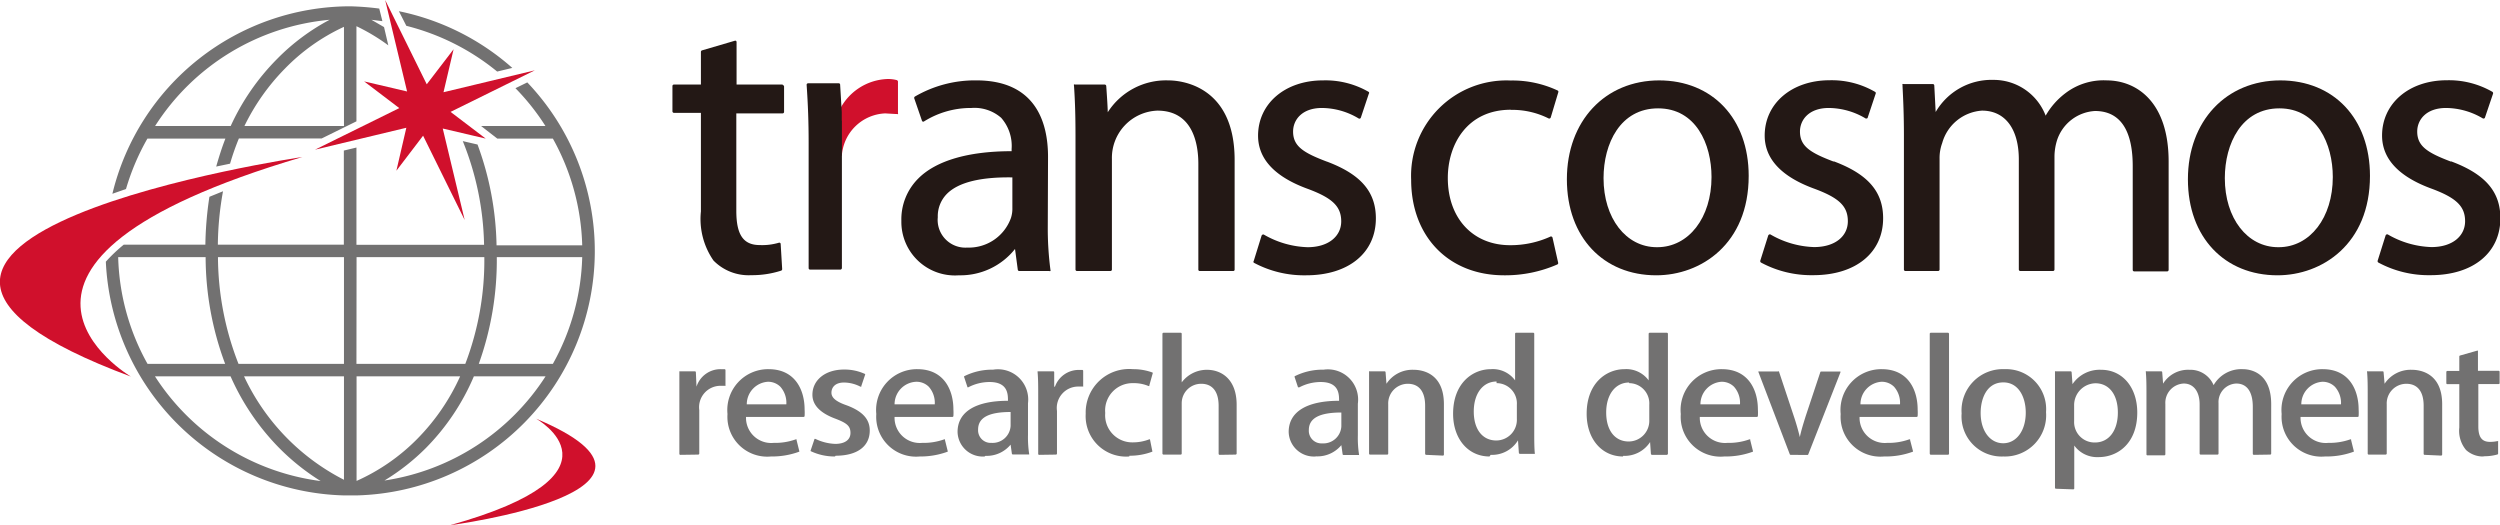 <svg xmlns="http://www.w3.org/2000/svg" viewBox="0 0 198.42 41.69"><defs><style>.cls-1{fill:#727171;}.cls-2{fill:#231815;}.cls-3{fill:#d0102c;}</style></defs><title>アセット 1</title><g id="レイヤー_2" data-name="レイヤー 2"><g id="レイヤー_1-2" data-name="レイヤー 1"><path class="cls-1" d="M54,36.1a.08.08,0,0,1-.08-.08V31.47c0-.8,0-1.4,0-1.95a.08.08,0,0,1,0-.05l.06,0h1.17a.08.08,0,0,1,.08.08l.05,1.14h0l0,0A2,2,0,0,1,57.2,29.3l.32,0a.08.08,0,0,1,.06.08v1.19a.08.08,0,0,1,0,.05.06.06,0,0,1-.05,0h0l-.36,0a1.7,1.7,0,0,0-1.67,1.93V36a.09.09,0,0,1-.08.08Z"/><path class="cls-1" d="M61.19,36.23a3.16,3.16,0,0,1-3.45-3.37A3.24,3.24,0,0,1,61,29.3c2.11,0,2.86,1.65,2.86,3.2a3.94,3.94,0,0,1,0,.52.08.08,0,0,1-.08.07H59.21a2,2,0,0,0,2.2,2.06,4.83,4.83,0,0,0,1.75-.28h.06a.07.07,0,0,1,0,.05l.21.85a.07.07,0,0,1,0,.08,6.24,6.24,0,0,1-2.24.38m1.22-4.14a1.92,1.92,0,0,0-.47-1.39,1.38,1.38,0,0,0-1-.4,1.79,1.79,0,0,0-1.67,1.79Z"/><path class="cls-1" d="M66.27,36.23a4.42,4.42,0,0,1-1.92-.42.08.08,0,0,1,0-.09l.3-.89a.07.07,0,0,1,0,0h.06a3.94,3.94,0,0,0,1.58.4c.76,0,1.21-.32,1.21-.87s-.29-.78-1.17-1.12c-1.23-.45-1.85-1.09-1.85-1.91,0-1.15,1-2,2.51-2a3.87,3.87,0,0,1,1.66.35.08.08,0,0,1,0,.1l-.29.86a.1.1,0,0,1,0,.05h-.07a2.87,2.87,0,0,0-1.3-.33c-.73,0-1,.41-1,.81s.37.71,1.21,1c1.26.47,1.83,1.1,1.83,2,0,1.26-1,2-2.71,2"/><path class="cls-1" d="M73,36.23a3.16,3.16,0,0,1-3.45-3.37,3.24,3.24,0,0,1,3.26-3.56c2.11,0,2.86,1.65,2.86,3.2a3.94,3.94,0,0,1,0,.52.08.08,0,0,1-.08.07H71a2,2,0,0,0,2.19,2.06,4.83,4.83,0,0,0,1.75-.28H75a.07.07,0,0,1,0,.05l.21.85a.07.07,0,0,1,0,.08,6.24,6.24,0,0,1-2.24.38m1.22-4.14a1.92,1.92,0,0,0-.47-1.39,1.38,1.38,0,0,0-1-.4A1.79,1.79,0,0,0,71,32.09Z"/><path class="cls-1" d="M78.15,36.23A2,2,0,0,1,76,34.28c0-1.59,1.43-2.47,4-2.47,0-.52,0-1.49-1.46-1.49a3.64,3.64,0,0,0-1.69.42h-.06a.1.1,0,0,1,0,0l-.26-.79a.08.08,0,0,1,0-.09,4.93,4.93,0,0,1,2.29-.52A2.4,2.4,0,0,1,81.59,32v2.51a8.76,8.76,0,0,0,.09,1.5.07.07,0,0,1,0,.06.05.05,0,0,1,0,0H80.38a.08.08,0,0,1-.07-.07l-.1-.71h0l0,0a2.46,2.46,0,0,1-2,.89m2-3.48c-1.74,0-2.58.45-2.58,1.39a1,1,0,0,0,1.06,1.06,1.43,1.43,0,0,0,1.52-1.35Z"/><path class="cls-1" d="M82.47,36.1A.08.08,0,0,1,82.4,36V31.47c0-.8,0-1.4-.05-1.95,0,0,0,0,0-.05a.05.05,0,0,1,0,0H83.6a.07.07,0,0,1,.07.08l0,1.14h.06l0,0a2,2,0,0,1,1.86-1.33l.31,0a.08.08,0,0,1,.07.08v1.19a.05.05,0,0,1,0,.05s0,0-.05,0h0l-.36,0a1.7,1.7,0,0,0-1.67,1.93V36a.08.08,0,0,1-.07.08Z"/><path class="cls-1" d="M89.63,36.23a3.21,3.21,0,0,1-3.46-3.39,3.45,3.45,0,0,1,3.75-3.54,4.43,4.43,0,0,1,1.56.27.09.09,0,0,1,0,.09l-.26.93a.1.1,0,0,1,0,.05h-.06a3,3,0,0,0-1.23-.23,2.17,2.17,0,0,0-2.21,2.37,2.15,2.15,0,0,0,2.2,2.33,3.56,3.56,0,0,0,1.29-.24h.06a.1.1,0,0,1,0,0l.18.9a.07.07,0,0,1,0,.08,5,5,0,0,1-1.81.32"/><path class="cls-1" d="M96.8,36.1a.09.09,0,0,1-.08-.08V32.21c0-1.13-.49-1.75-1.38-1.75A1.54,1.54,0,0,0,93.79,32v4a.08.08,0,0,1-.08.08H92.34a.09.09,0,0,1-.08-.08V26.49a.09.09,0,0,1,.08-.08h1.37a.08.08,0,0,1,.08.08v3.86h0v0a2.49,2.49,0,0,1,2-1c1.14,0,2.36.73,2.36,2.78V36a.09.09,0,0,1-.08.08Z"/><path class="cls-1" d="M104.41,36.23a2,2,0,0,1-2.13-1.95c0-1.59,1.43-2.47,4-2.47,0-.52,0-1.49-1.46-1.49a3.64,3.64,0,0,0-1.69.42h-.06a.1.1,0,0,1-.05,0l-.26-.79a.08.08,0,0,1,0-.09,4.93,4.93,0,0,1,2.29-.52,2.4,2.4,0,0,1,2.72,2.7v2.51a8.76,8.76,0,0,0,.09,1.5.07.07,0,0,1,0,.06.05.05,0,0,1,0,0h-1.23a.07.07,0,0,1-.07-.07l-.1-.71h0l0,0a2.46,2.46,0,0,1-2,.89m2-3.48c-1.74,0-2.58.45-2.58,1.39a1,1,0,0,0,1.06,1.06,1.43,1.43,0,0,0,1.52-1.35Z"/><path class="cls-1" d="M113.19,36.1a.09.09,0,0,1-.08-.08V32.2c0-1.13-.49-1.74-1.38-1.74a1.56,1.56,0,0,0-1.55,1.63V36a.08.08,0,0,1-.07.08h-1.38a.08.08,0,0,1-.07-.08V31.31c0-.68,0-1.21,0-1.79,0,0,0,0,0-.05a.05.05,0,0,1,.05,0h1.18a.08.08,0,0,1,.08.07l.07.92h0l0,0a2.46,2.46,0,0,1,2.17-1.11c.56,0,2.39.19,2.39,2.73v4a.08.08,0,0,1-.08.08Z"/><path class="cls-1" d="M118.22,36.23c-1.7,0-2.89-1.4-2.89-3.39,0-2.44,1.56-3.54,3-3.54a2.19,2.19,0,0,1,1.92.89h0v-3.7a.08.08,0,0,1,.07-.08h1.38a.08.08,0,0,1,.07.08v7.83c0,.59,0,1.26.05,1.7,0,0,0,0,0,0a.05.05,0,0,1,0,0h-1.19a.09.09,0,0,1-.08-.07l-.07-1h0l0,0a2.41,2.41,0,0,1-2.17,1.15m.47-5.82c-1.08,0-1.81.95-1.81,2.38s.7,2.3,1.79,2.3a1.64,1.64,0,0,0,1.63-1.72V32.13a1.61,1.61,0,0,0-1.61-1.72"/><path class="cls-1" d="M128.82,36.23c-1.7,0-2.89-1.4-2.89-3.39,0-2.44,1.57-3.54,3-3.54a2.2,2.2,0,0,1,1.92.89h0v-3.7a.09.09,0,0,1,.08-.08h1.37a.09.09,0,0,1,.08.08v7.83c0,.59,0,1.26,0,1.7a.12.12,0,0,1-.08.08h-1.19a.1.1,0,0,1-.08-.07l-.07-1H131v0a2.42,2.42,0,0,1-2.18,1.15m.48-5.82c-1.09,0-1.82.95-1.82,2.38s.7,2.3,1.79,2.3a1.64,1.64,0,0,0,1.63-1.72V32.13a1.61,1.61,0,0,0-1.6-1.72"/><path class="cls-1" d="M136.85,36.23a3.16,3.16,0,0,1-3.45-3.37,3.24,3.24,0,0,1,3.26-3.56c2.11,0,2.86,1.65,2.86,3.2a3.94,3.94,0,0,1,0,.52.08.08,0,0,1-.08.07h-4.53a2,2,0,0,0,2.19,2.06,4.83,4.83,0,0,0,1.75-.28h.06a.07.07,0,0,1,0,.05l.21.85a.07.07,0,0,1,0,.08,6.24,6.24,0,0,1-2.24.38m1.22-4.14a1.92,1.92,0,0,0-.47-1.39,1.38,1.38,0,0,0-1-.4,1.79,1.79,0,0,0-1.67,1.79Z"/><path class="cls-1" d="M142.12,36.1a.08.08,0,0,1-.07-.05l-2.48-6.5a.08.08,0,0,1,0-.07.07.07,0,0,1,.06,0h1.48a.09.09,0,0,1,.08,0L142.36,33c.19.56.35,1.12.49,1.69h0l0,0c.11-.54.29-1.1.46-1.65l1.16-3.49a.07.07,0,0,1,.07-.06H146a.1.1,0,0,1,.07,0,.15.15,0,0,1,0,.07l-2.55,6.5a.08.08,0,0,1-.07.05Z"/><path class="cls-1" d="M149.53,36.23a3.16,3.16,0,0,1-3.44-3.37,3.24,3.24,0,0,1,3.26-3.56c2.1,0,2.85,1.65,2.85,3.2a3.94,3.94,0,0,1,0,.52.08.08,0,0,1-.07.07h-4.54a2,2,0,0,0,2.19,2.06,4.83,4.83,0,0,0,1.75-.28h.07a.09.09,0,0,1,0,.05l.22.85a.07.07,0,0,1,0,.08,6.24,6.24,0,0,1-2.24.38m1.22-4.14a1.92,1.92,0,0,0-.47-1.39,1.38,1.38,0,0,0-1-.4,1.79,1.79,0,0,0-1.67,1.79Z"/><rect class="cls-1" x="153.16" y="26.41" width="1.53" height="9.68" rx="0.08" ry="0.08"/><path class="cls-1" d="M159,36.23a3.18,3.18,0,0,1-3.31-3.42,3.28,3.28,0,0,1,3.42-3.51,3.17,3.17,0,0,1,3.28,3.41A3.27,3.27,0,0,1,159,36.23m0-5.88c-1.33,0-1.8,1.31-1.8,2.43,0,1.41.74,2.4,1.79,2.4s1.79-1,1.79-2.43c0-1.2-.55-2.4-1.78-2.4"/><path class="cls-1" d="M163.17,38.79a.08.08,0,0,1-.07-.08V31.59c0-.83,0-1.51,0-2.07,0,0,0,0,0-.05a.05.05,0,0,1,.05,0h1.19a.08.08,0,0,1,.08.07l.07.95h0v0a2.6,2.6,0,0,1,2.28-1.14c1.68,0,2.86,1.39,2.86,3.39,0,2.44-1.54,3.54-3.07,3.54a2.24,2.24,0,0,1-1.93-.92h0v3.4a.08.08,0,0,1-.07.08Zm3.14-8.37a1.73,1.73,0,0,0-1.69,1.76v1.24a1.62,1.62,0,0,0,1.65,1.7c1.11,0,1.82-.94,1.82-2.38s-.71-2.32-1.78-2.32"/><path class="cls-1" d="M178.88,36.1a.09.09,0,0,1-.08-.08V32.29c0-1.19-.46-1.85-1.31-1.85A1.47,1.47,0,0,0,176.08,32v4a.08.08,0,0,1-.08.08h-1.34a.08.08,0,0,1-.08-.08V32.09c0-1-.47-1.65-1.26-1.65a1.53,1.53,0,0,0-1.46,1.62v4a.09.09,0,0,1-.08.08h-1.35a.08.08,0,0,1-.07-.08V31.31c0-.69,0-1.2-.05-1.79a.08.08,0,0,1,0-.05.06.06,0,0,1,.06,0h1.16a.08.08,0,0,1,.08.07l.07.91h0l0,0a2.33,2.33,0,0,1,2.09-1.1,2,2,0,0,1,1.92,1.22h0v0A2.53,2.53,0,0,1,178,29.3c.53,0,2.26.2,2.26,2.78V36a.08.08,0,0,1-.07.08Z"/><path class="cls-1" d="M184.53,36.23a3.16,3.16,0,0,1-3.44-3.37,3.24,3.24,0,0,1,3.26-3.56c2.1,0,2.85,1.65,2.85,3.2a3.94,3.94,0,0,1,0,.52.07.07,0,0,1-.07.07h-4.54a2,2,0,0,0,2.2,2.06,4.91,4.91,0,0,0,1.75-.28h.06a.1.1,0,0,1,0,.05l.21.85a.07.07,0,0,1,0,.08,6.24,6.24,0,0,1-2.24.38m1.23-4.14a1.92,1.92,0,0,0-.48-1.39,1.38,1.38,0,0,0-1-.4,1.79,1.79,0,0,0-1.67,1.79Z"/><path class="cls-1" d="M192.44,36.1a.08.08,0,0,1-.08-.08V32.2c0-1.13-.49-1.74-1.38-1.74a1.56,1.56,0,0,0-1.55,1.63V36a.09.09,0,0,1-.08.08H188a.08.08,0,0,1-.08-.08V31.31c0-.68,0-1.21-.05-1.79a.08.08,0,0,1,0-.05.09.09,0,0,1,.06,0h1.18a.07.07,0,0,1,.07.07l.08.92h0l0,0a2.48,2.48,0,0,1,2.17-1.11c.56,0,2.4.19,2.4,2.73v4a.09.09,0,0,1-.08.08Z"/><path class="cls-1" d="M197.16,36.23a2,2,0,0,1-1.43-.51,2.37,2.37,0,0,1-.54-1.79V30.49h-.95a.08.08,0,0,1-.08-.07v-.9a.09.09,0,0,1,.08-.08h.95V28.29a.08.08,0,0,1,.05-.07l1.37-.39h.06a.09.09,0,0,1,0,.06v1.54h1.65a.08.08,0,0,1,.07.08v.9a.07.07,0,0,1-.07.07H196.7v3.37c0,.85.29,1.22.92,1.22a2.68,2.68,0,0,0,.59-.06h.06a.09.09,0,0,1,0,.06l0,.92a.08.08,0,0,1-.05.08,3.8,3.8,0,0,1-1.13.14"/><path class="cls-2" d="M119.91,8.72a6.42,6.42,0,0,1,3,.68.12.12,0,0,0,.1,0,.13.13,0,0,0,.07-.08l.6-2a.11.11,0,0,0-.06-.14,8.45,8.45,0,0,0-3.72-.79A7.57,7.57,0,0,0,112,14.26c0,4.54,3,7.59,7.37,7.59a10.31,10.31,0,0,0,4.23-.86.12.12,0,0,0,.07-.13l-.45-2a.13.13,0,0,0-.07-.08.09.09,0,0,0-.1,0,7.63,7.63,0,0,1-3.2.68c-2.95,0-4.94-2.14-4.94-5.33,0-2.7,1.56-5.42,5-5.42"/><path class="cls-2" d="M145.52,12.82c-1.84-.7-2.66-1.21-2.66-2.38,0-.93.71-1.87,2.29-1.87a5.79,5.79,0,0,1,2.92.83.1.1,0,0,0,.09,0s.07,0,.08-.08l.63-1.89a.11.11,0,0,0-.05-.14,6.85,6.85,0,0,0-3.61-.92c-3,0-5.15,1.84-5.15,4.39,0,1.85,1.33,3.28,4,4.24,1.92.72,2.6,1.38,2.6,2.56s-1,2.05-2.68,2.05a7.33,7.33,0,0,1-3.46-1,.12.12,0,0,0-.1,0,.16.16,0,0,0-.08.08l-.63,2a.14.14,0,0,0,.06.15,8.43,8.43,0,0,0,4.15,1c3.36,0,5.54-1.78,5.54-4.52,0-2.11-1.21-3.5-3.9-4.51"/><path class="cls-2" d="M167.22,6.38a5,5,0,0,0-3.27,1,5.87,5.87,0,0,0-1.59,1.8,4.42,4.42,0,0,0-4.14-2.84,5.13,5.13,0,0,0-4.59,2.55l-.11-2.11a.12.12,0,0,0-.12-.11h-2.32a.11.11,0,0,0-.08,0,.12.12,0,0,0,0,.09v.09c.06,1.16.11,2.35.11,3.85V21.39a.12.12,0,0,0,.13.12h2.58a.12.12,0,0,0,.12-.12V12.61a3.43,3.43,0,0,1,.21-1.26,3.52,3.52,0,0,1,3.16-2.57c1.83,0,2.92,1.45,2.92,3.88v8.73a.12.12,0,0,0,.12.12h2.59a.12.12,0,0,0,.12-.12v-9a4.45,4.45,0,0,1,.21-1.28,3.37,3.37,0,0,1,3-2.3c2.51,0,3,2.38,3,4.37v8.24a.12.12,0,0,0,.12.12H172a.12.12,0,0,0,.12-.12V12.82c0-4.75-2.55-6.44-4.93-6.44"/><path class="cls-2" d="M194.51,12.82c-1.84-.7-2.66-1.21-2.66-2.38,0-.93.71-1.87,2.29-1.87a5.79,5.79,0,0,1,2.92.83.12.12,0,0,0,.1,0,.11.11,0,0,0,.07-.08l.64-1.89a.14.14,0,0,0-.05-.14,6.91,6.91,0,0,0-3.62-.92c-3,0-5.14,1.84-5.14,4.39,0,1.85,1.33,3.28,4,4.24,1.91.72,2.59,1.39,2.59,2.56s-1,2.05-2.67,2.05a7.33,7.33,0,0,1-3.46-1,.14.14,0,0,0-.11,0,.14.14,0,0,0-.07.08l-.63,2a.13.13,0,0,0,.06.15,8.4,8.4,0,0,0,4.15,1c3.36,0,5.53-1.78,5.53-4.52,0-2.11-1.2-3.5-3.9-4.51"/><path class="cls-2" d="M131.7,6.38c-4.32,0-7.34,3.23-7.34,7.85s2.92,7.62,7.09,7.62h0c3.53,0,7.34-2.47,7.34-7.89,0-4.54-2.87-7.58-7.13-7.58m-.16,13.24h0c-2.45,0-4.23-2.3-4.23-5.48,0-2.75,1.33-5.54,4.33-5.54s4.24,2.83,4.24,5.45c0,3.23-1.81,5.57-4.31,5.57"/><path class="cls-2" d="M181,6.38c-4.32,0-7.35,3.23-7.35,7.85s2.93,7.62,7.11,7.62h0c3.53,0,7.34-2.47,7.34-7.89,0-4.54-2.86-7.58-7.13-7.58m-.15,13.24h0c-2.46,0-4.24-2.3-4.24-5.48,0-2.75,1.34-5.54,4.33-5.54s4.24,2.83,4.24,5.45c0,3.23-1.81,5.57-4.3,5.57"/><path class="cls-2" d="M62.13,6.71H58.46V3.34a.12.12,0,0,0-.05-.1.14.14,0,0,0-.11,0L55.71,4a.13.13,0,0,0-.08.12V6.71H53.49a.12.12,0,0,0-.12.12v2a.13.13,0,0,0,.12.13h2.14v7.82a5.78,5.78,0,0,0,1,3.9,3.9,3.9,0,0,0,3,1.16A7.49,7.49,0,0,0,62,21.48a.13.13,0,0,0,.08-.12l-.12-2a.1.1,0,0,0-.06-.09.11.11,0,0,0-.1,0,4.64,4.64,0,0,1-1.5.18c-1.3,0-1.86-.81-1.86-2.71V9h3.67a.12.12,0,0,0,.12-.13v-2a.12.12,0,0,0-.12-.12"/><path class="cls-2" d="M92.7,6.38a5.49,5.49,0,0,0-4.78,2.53c0-.44-.12-2.09-.12-2.09a.13.13,0,0,0-.12-.11H85.33a.1.1,0,0,0-.09,0,.08.08,0,0,0,0,.08c.08,1.16.12,2.34.12,3.94V21.39a.12.12,0,0,0,.12.12h2.64a.12.12,0,0,0,.13-.12V12.61a3.75,3.75,0,0,1,3.61-3.83c2.82,0,3.25,2.64,3.25,4.22v8.39a.11.11,0,0,0,.11.12h2.66a.11.11,0,0,0,.11-.12V12.7c0-6-4.38-6.32-5.26-6.32"/><path class="cls-2" d="M105.29,12.82c-1.84-.7-2.66-1.21-2.66-2.38,0-.93.71-1.87,2.29-1.87a5.72,5.72,0,0,1,2.91.83.12.12,0,0,0,.18-.07l.63-1.89a.11.11,0,0,0,0-.14A6.85,6.85,0,0,0,105,6.38c-3,0-5.15,1.84-5.15,4.39,0,1.85,1.33,3.28,4,4.24,1.92.72,2.6,1.39,2.6,2.56s-1,2.05-2.67,2.05a7.37,7.37,0,0,1-3.47-1,.12.12,0,0,0-.1,0,.16.16,0,0,0-.08.08l-.62,2a.12.12,0,0,0,0,.15,8.44,8.44,0,0,0,4.16,1c3.36,0,5.53-1.78,5.53-4.52,0-2.11-1.2-3.5-3.9-4.51"/><path class="cls-2" d="M83.18,12.45c0-2.77-1-6.07-5.69-6.07a9.46,9.46,0,0,0-4.87,1.28.13.13,0,0,0-.06.14l.61,1.77a.11.11,0,0,0,.18.06A7,7,0,0,1,77.1,8.57a3.22,3.22,0,0,1,2.36.78,3.37,3.37,0,0,1,.83,2.47V12c-3.43,0-6,.75-7.41,2.17a4.57,4.57,0,0,0-1.34,3.37,4.25,4.25,0,0,0,4.57,4.31,5.53,5.53,0,0,0,4.45-2.09l.22,1.65a.12.12,0,0,0,.12.1h2.37a.13.13,0,0,0,.1,0,.12.12,0,0,0,0-.1,25.41,25.41,0,0,1-.21-3.46Zm-6.41,7.2a2.2,2.2,0,0,1-2.34-2.41,2.52,2.52,0,0,1,.74-1.87c.91-.9,2.66-1.33,5.18-1.29v2.41a2.42,2.42,0,0,1-.11.8,3.55,3.55,0,0,1-3.47,2.36"/><path class="cls-3" d="M71.22,6.37a2.76,2.76,0,0,0-.75-.1,4.42,4.42,0,0,0-3.89,2.57.19.19,0,0,0,0,.07V12.3a.12.12,0,0,0,.11.11.14.14,0,0,0,.13-.11h0A3.6,3.6,0,0,1,70.26,9l.85.05h.07a.1.1,0,0,0,.09,0,.12.12,0,0,0,0-.09V6.48a.11.11,0,0,0-.09-.11"/><path class="cls-2" d="M66.81,9.59V8.91s-.13-2.19-.13-2.19a.11.11,0,0,0-.12-.11H64.15a.12.12,0,0,0-.13.12c.11,1.58.16,3,.16,4.55v10a.12.12,0,0,0,.12.12h2.4a.14.14,0,0,0,.12-.12V9.59Z"/><path class="cls-3" d="M24,12.46s-43.29,6.4-13.61,17.43c0,0-15.19-8.92,13.61-17.43"/><path class="cls-3" d="M35.7,41.69S56.24,39,42.55,33.23c0,0,7.83,4.37-6.85,8.46"/><path class="cls-1" d="M32.25,2.05a18.48,18.48,0,0,1,7.21,3.63l1.2-.29a19.46,19.46,0,0,0-9-4.5Z"/><path class="cls-1" d="M11.7,11h6.19c-.27.69-.51,1.44-.73,2.22l1.1-.23a19.26,19.26,0,0,1,.7-2h6.57l2.76-1.36V2.08A15.5,15.5,0,0,1,30.82,3.6l-.34-1.45-1-.58.87.11-.25-1A22.06,22.06,0,0,0,27.79.5,19.45,19.45,0,0,0,8.92,15.38L10,15A18.63,18.63,0,0,1,11.7,11m15.6-1H19.4a17.18,17.18,0,0,1,3.21-4.55A15.69,15.69,0,0,1,27.3,2.13ZM26.16,1.57A17.07,17.07,0,0,0,22,4.67,18.45,18.45,0,0,0,18.31,10h-6A18.42,18.42,0,0,1,26.16,1.57"/><polygon class="cls-3" points="35.2 7.32 36 3.91 33.87 6.69 30.57 0 32.31 7.26 28.9 6.46 31.69 8.58 25 11.88 32.25 10.14 31.46 13.55 33.58 10.77 36.88 17.46 35.14 10.2 38.55 11 35.76 8.88 42.45 5.58 35.2 7.32"/><path class="cls-1" d="M41.85,6.54,40.91,7a18.3,18.3,0,0,1,2.38,3H38.18l1.29,1h4.41a18.39,18.39,0,0,1,2.33,8.47h-6.8a24.24,24.24,0,0,0-1.51-8l-1.17-.27a23,23,0,0,1,1.69,8.23H28.29V11.71l-1,.24v7.47h-10a24.89,24.89,0,0,1,.41-4.24l-1.08.44a27.64,27.64,0,0,0-.32,3.8H9.82A12.52,12.52,0,0,0,8.4,20.77,19.44,19.44,0,0,0,27.3,39.32h1A19.4,19.4,0,0,0,41.85,6.54M9.38,20.41h6.94a24.3,24.3,0,0,0,1.55,8.47H11.71a18.27,18.27,0,0,1-2.33-8.47m2.92,9.46h6a19.07,19.07,0,0,0,3.66,5.48,18,18,0,0,0,3.49,2.83A18.44,18.44,0,0,1,12.3,29.87m15,8.21a17.57,17.57,0,0,1-7.93-8.21H27.3Zm0-9.2H18.93a23.44,23.44,0,0,1-1.63-8.47h10Zm1-8.47H38.44a23.05,23.05,0,0,1-1.51,8.47H28.29Zm0,9.46h8.22a17,17,0,0,1-3.39,4.95,15.82,15.82,0,0,1-4.83,3.35Zm2.21,8.27a17.41,17.41,0,0,0,3.29-2.58,18.18,18.18,0,0,0,3.81-5.69h5.69A18.45,18.45,0,0,1,30.5,38.14m13.38-9.26H38a24.39,24.39,0,0,0,1.43-8.47h6.78a18.39,18.39,0,0,1-2.33,8.47"/></g></g></svg>